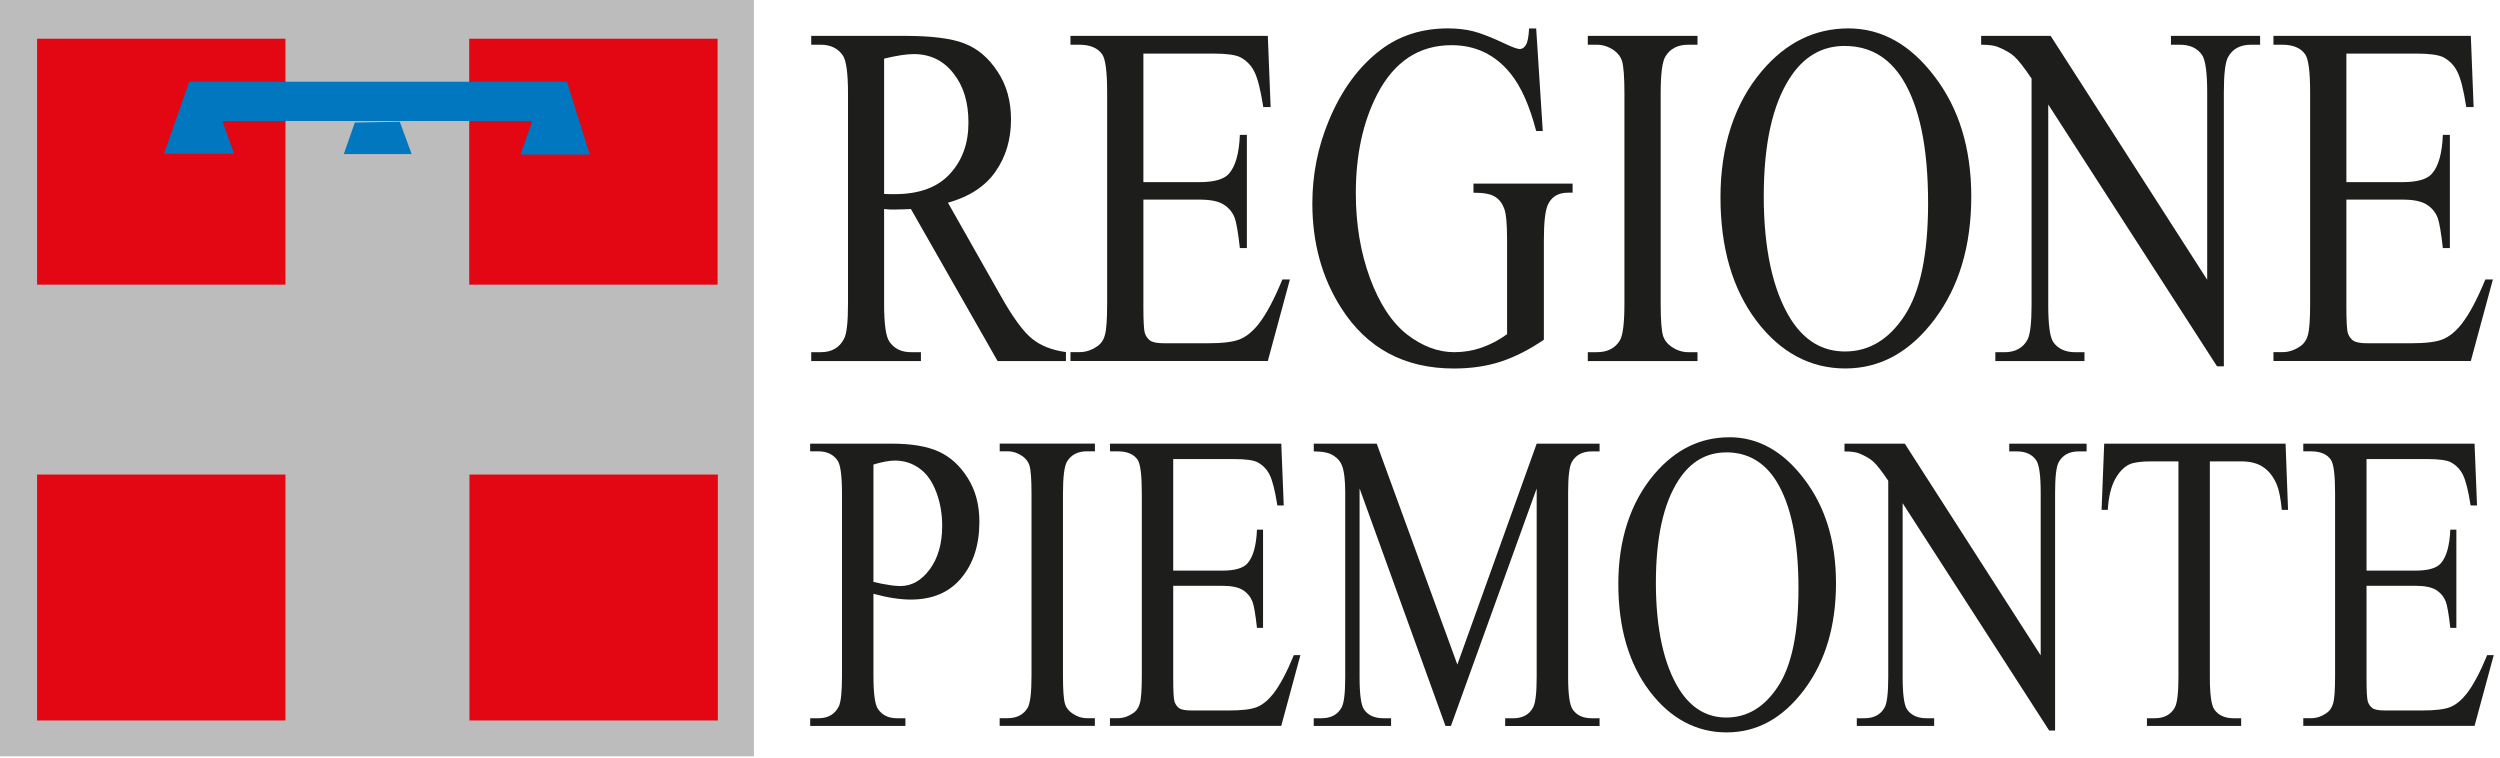 <?xml version="1.0" encoding="UTF-8"?>
<!-- Generated by Pixelmator Pro 3.7 -->
<svg width="320" height="97" viewBox="0 0 320 97" xmlns="http://www.w3.org/2000/svg">
    <path id="Percorso" fill="#1d1d1b" fill-rule="evenodd" stroke="none" d="M 111.801 76.001 L 111.801 86.522 C 111.801 88.799 111.997 90.209 112.388 90.76 C 112.919 91.543 113.726 91.934 114.799 91.934 L 115.891 91.934 L 115.891 92.921 L 103.705 92.921 L 103.705 91.934 L 104.778 91.934 C 105.983 91.934 106.841 91.434 107.359 90.44 C 107.636 89.888 107.775 88.587 107.775 86.522 L 107.775 63.185 C 107.775 60.909 107.586 59.498 107.207 58.947 C 106.665 58.165 105.85 57.773 104.771 57.773 L 103.698 57.773 L 103.698 56.786 L 114.124 56.786 C 116.667 56.786 118.674 57.126 120.144 57.799 C 121.615 58.46 122.852 59.575 123.855 61.159 C 124.865 62.742 125.363 64.615 125.363 66.782 C 125.363 69.731 124.593 72.129 123.054 73.975 C 121.526 75.822 119.368 76.745 116.573 76.745 C 115.885 76.745 115.146 76.681 114.351 76.559 C 113.556 76.437 112.698 76.251 111.789 76.001 L 111.801 76.001 Z M 111.801 74.482 C 112.54 74.661 113.202 74.796 113.777 74.879 C 114.351 74.969 114.837 75.014 115.247 75.014 C 116.699 75.014 117.954 74.302 119.002 72.885 C 120.062 71.449 120.599 69.59 120.599 67.32 C 120.599 65.756 120.346 64.313 119.841 62.98 C 119.337 61.633 118.623 60.627 117.702 59.966 C 116.781 59.293 115.727 58.953 114.553 58.953 C 113.84 58.953 112.925 59.12 111.801 59.46 L 111.801 74.488 L 111.801 74.482 Z"/>
    <path id="path1" fill="#1d1d1b" stroke="none" d="M 140.143 91.927 L 140.143 92.915 L 127.957 92.915 L 127.957 91.927 L 128.967 91.927 C 130.141 91.927 130.993 91.491 131.529 90.619 C 131.863 90.049 132.034 88.683 132.034 86.516 L 132.034 63.178 C 132.034 61.351 131.945 60.139 131.762 59.556 C 131.624 59.114 131.333 58.729 130.904 58.408 C 130.286 57.985 129.648 57.767 128.973 57.767 L 127.963 57.767 L 127.963 56.78 L 140.15 56.78 L 140.15 57.767 L 139.121 57.767 C 137.96 57.767 137.114 58.203 136.584 59.075 C 136.237 59.646 136.06 61.011 136.06 63.178 L 136.06 86.516 C 136.06 88.343 136.148 89.555 136.331 90.138 C 136.47 90.581 136.767 90.966 137.215 91.286 C 137.815 91.709 138.452 91.927 139.127 91.927 L 140.156 91.927 L 140.143 91.927 Z"/>
    <path id="path2" fill="#1d1d1b" stroke="none" d="M 150.172 58.761 L 150.172 73.039 L 156.425 73.039 C 158.047 73.039 159.132 72.731 159.676 72.11 C 160.401 71.295 160.804 69.853 160.893 67.795 L 161.67 67.795 L 161.67 80.368 L 160.893 80.368 C 160.697 78.611 160.502 77.482 160.305 76.982 C 160.054 76.36 159.644 75.873 159.069 75.514 C 158.495 75.161 157.612 74.982 156.425 74.982 L 150.172 74.982 L 150.172 86.888 C 150.172 88.484 150.228 89.465 150.342 89.818 C 150.455 90.158 150.65 90.433 150.928 90.645 C 151.206 90.844 151.743 90.94 152.525 90.94 L 157.353 90.94 C 158.961 90.94 160.129 90.799 160.855 90.517 C 161.581 90.235 162.281 89.67 162.95 88.837 C 163.815 87.734 164.704 86.074 165.613 83.855 L 166.452 83.855 L 163.999 92.915 L 142.074 92.915 L 142.074 91.927 L 143.084 91.927 C 143.753 91.927 144.39 91.722 144.996 91.312 C 145.444 91.03 145.747 90.6 145.898 90.036 C 146.068 89.465 146.151 88.305 146.151 86.548 L 146.151 63.076 C 146.151 60.787 145.968 59.37 145.609 58.838 C 145.103 58.126 144.264 57.773 143.09 57.773 L 142.081 57.773 L 142.081 56.786 L 164.004 56.786 L 164.32 64.698 L 163.5 64.698 C 163.203 62.8 162.874 61.492 162.515 60.78 C 162.167 60.069 161.638 59.53 160.944 59.158 C 160.381 58.889 159.398 58.761 157.984 58.761 L 150.172 58.761 Z"/>
    <path id="path3" fill="#1d1d1b" stroke="none" d="M 185.02 92.915 L 174.026 62.518 L 174.026 86.657 C 174.026 88.875 174.215 90.26 174.593 90.812 C 175.111 91.555 175.932 91.934 177.049 91.934 L 178.058 91.934 L 178.058 92.921 L 168.157 92.921 L 168.157 91.934 L 169.167 91.934 C 170.372 91.934 171.223 91.472 171.728 90.549 C 172.038 89.978 172.189 88.683 172.189 86.657 L 172.189 63.05 C 172.189 61.454 172.051 60.3 171.773 59.588 C 171.577 59.075 171.212 58.645 170.681 58.312 C 170.163 57.96 169.324 57.78 168.163 57.78 L 168.163 56.793 L 176.221 56.793 L 186.54 85.061 L 196.694 56.793 L 204.746 56.793 L 204.746 57.78 L 203.761 57.78 C 202.544 57.78 201.686 58.242 201.181 59.165 C 200.871 59.735 200.72 61.031 200.72 63.057 L 200.72 86.664 C 200.72 88.882 200.916 90.267 201.308 90.818 C 201.824 91.562 202.644 91.94 203.761 91.94 L 204.746 91.94 L 204.746 92.927 L 192.662 92.927 L 192.662 91.94 L 193.671 91.94 C 194.889 91.94 195.741 91.479 196.233 90.555 C 196.543 89.985 196.694 88.69 196.694 86.664 L 196.694 62.524 L 185.719 92.921 L 185.025 92.921 L 185.02 92.915 Z"/>
    <path id="path4" fill="#1d1d1b" fill-rule="evenodd" stroke="none" d="M 221.35 55.966 C 225.041 55.966 228.236 57.748 230.937 61.319 C 233.649 64.871 235.007 69.314 235.007 74.642 C 235.007 80.13 233.644 84.689 230.918 88.311 C 228.191 91.934 224.89 93.748 221.015 93.748 C 217.14 93.748 213.808 91.979 211.133 88.446 C 208.476 84.913 207.145 80.342 207.145 74.725 C 207.145 69.109 208.685 64.307 211.757 60.684 C 214.428 57.543 217.626 55.972 221.344 55.972 L 221.35 55.966 Z M 220.953 57.908 C 218.409 57.908 216.365 59.107 214.825 61.505 C 212.906 64.486 211.953 68.859 211.953 74.61 C 211.953 80.361 212.944 85.048 214.932 88.221 C 216.46 90.639 218.473 91.844 220.972 91.844 C 223.641 91.844 225.843 90.523 227.578 87.875 C 229.327 85.227 230.198 81.053 230.204 75.354 C 230.204 69.173 229.245 64.563 227.332 61.524 C 225.793 59.107 223.665 57.902 220.953 57.902 L 220.953 57.908 Z"/>
    <path id="path5" fill="#1d1d1b" stroke="none" d="M 236.099 56.793 L 243.817 56.793 L 261.209 83.887 L 261.209 63.057 C 261.209 60.838 261.014 59.453 260.623 58.902 C 260.105 58.158 259.284 57.78 258.167 57.78 L 257.183 57.78 L 257.183 56.793 L 267.084 56.793 L 267.084 57.78 L 266.074 57.78 C 264.87 57.78 264.017 58.242 263.513 59.165 C 263.203 59.735 263.052 61.031 263.052 63.057 L 263.052 93.505 L 262.294 93.505 L 243.539 64.409 L 243.539 86.657 C 243.539 88.875 243.728 90.26 244.106 90.812 C 244.637 91.555 245.457 91.934 246.561 91.934 L 247.571 91.934 L 247.571 92.921 L 237.67 92.921 L 237.67 91.934 L 238.655 91.934 C 239.872 91.934 240.73 91.472 241.235 90.549 C 241.545 89.978 241.696 88.683 241.696 86.657 L 241.696 61.537 C 240.87 60.312 240.239 59.505 239.809 59.114 C 239.392 58.722 238.768 58.357 237.942 58.024 C 237.537 57.863 236.919 57.786 236.092 57.786 L 236.092 56.799 L 236.099 56.793 Z"/>
    <path id="path6" fill="#1d1d1b" stroke="none" d="M 292.554 56.793 L 292.87 65.262 L 292.074 65.262 C 291.923 63.768 291.709 62.704 291.444 62.063 C 291.008 61.031 290.428 60.28 289.702 59.8 C 288.989 59.299 288.042 59.056 286.868 59.056 L 282.861 59.056 L 282.861 86.657 C 282.861 88.875 283.05 90.26 283.43 90.812 C 283.959 91.555 284.78 91.934 285.884 91.934 L 286.868 91.934 L 286.868 92.921 L 274.809 92.921 L 274.809 91.934 L 275.818 91.934 C 277.024 91.934 277.875 91.472 278.381 90.549 C 278.689 89.978 278.841 88.683 278.841 86.657 L 278.841 59.056 L 275.421 59.056 C 274.089 59.056 273.149 59.178 272.588 59.428 C 271.862 59.767 271.236 60.415 270.719 61.37 C 270.202 62.332 269.892 63.627 269.798 65.262 L 269.002 65.262 L 269.337 56.793 L 292.561 56.793 L 292.554 56.793 Z"/>
    <path id="path7" fill="#1d1d1b" stroke="none" d="M 302.916 58.761 L 302.916 73.039 L 309.171 73.039 C 310.793 73.039 311.878 72.731 312.42 72.11 C 313.146 71.295 313.551 69.853 313.639 67.795 L 314.415 67.795 L 314.415 80.368 L 313.639 80.368 C 313.443 78.611 313.248 77.482 313.052 76.982 C 312.8 76.36 312.39 75.873 311.815 75.514 C 311.241 75.161 310.364 74.982 309.171 74.982 L 302.916 74.982 L 302.916 86.888 C 302.916 88.484 302.973 89.465 303.087 89.818 C 303.201 90.158 303.396 90.433 303.674 90.645 C 303.952 90.844 304.489 90.94 305.271 90.94 L 310.099 90.94 C 311.708 90.94 312.876 90.799 313.601 90.517 C 314.327 90.235 315.027 89.67 315.696 88.837 C 316.56 87.734 317.45 86.074 318.359 83.855 L 319.199 83.855 L 316.743 92.915 L 294.82 92.915 L 294.82 91.927 L 295.83 91.927 C 296.499 91.927 297.136 91.722 297.735 91.312 C 298.183 91.03 298.487 90.6 298.639 90.036 C 298.809 89.465 298.89 88.305 298.89 86.548 L 298.89 63.076 C 298.89 60.787 298.707 59.37 298.348 58.838 C 297.843 58.126 297.004 57.773 295.83 57.773 L 294.82 57.773 L 294.82 56.786 L 316.743 56.786 L 317.059 64.698 L 316.239 64.698 C 315.942 62.8 315.615 61.492 315.254 60.78 C 314.908 60.069 314.377 59.53 313.683 59.158 C 313.121 58.889 312.137 58.761 310.723 58.761 L 302.916 58.761 Z"/>
    <path id="path8" fill="#1d1d1b" fill-rule="evenodd" stroke="none" d="M 136.445 46.214 L 127.692 46.214 L 116.598 26.755 C 115.777 26.793 115.108 26.819 114.591 26.819 L 113.916 26.819 C 113.676 26.8 113.423 26.781 113.165 26.755 L 113.165 38.847 C 113.165 41.469 113.392 43.091 113.84 43.726 C 114.452 44.624 115.373 45.079 116.598 45.079 L 117.879 45.079 L 117.879 46.214 L 103.837 46.214 L 103.837 45.079 L 105.068 45.079 C 106.456 45.079 107.447 44.508 108.04 43.361 C 108.381 42.726 108.545 41.226 108.545 38.847 L 108.545 11.957 C 108.545 9.341 108.318 7.713 107.87 7.078 C 107.239 6.181 106.305 5.725 105.068 5.725 L 103.837 5.725 L 103.837 4.591 L 115.777 4.591 C 119.261 4.591 121.823 4.918 123.464 5.572 C 125.123 6.206 126.525 7.392 127.667 9.13 C 128.828 10.848 129.409 12.906 129.409 15.298 C 129.409 17.856 128.746 20.074 127.427 21.959 C 126.121 23.844 124.089 25.171 121.337 25.947 L 128.102 37.885 C 129.648 40.629 130.98 42.45 132.091 43.348 C 133.201 44.252 134.653 44.822 136.439 45.066 L 136.439 46.201 L 136.445 46.214 Z M 113.165 24.819 C 113.467 24.819 113.739 24.832 113.96 24.851 L 114.515 24.851 C 117.639 24.851 119.993 23.992 121.571 22.273 C 123.167 20.555 123.962 18.362 123.962 15.702 C 123.962 13.041 123.319 10.996 122.031 9.38 C 120.757 7.745 119.065 6.924 116.957 6.924 C 116.023 6.924 114.755 7.117 113.165 7.508 L 113.165 24.819 Z"/>
    <path id="path9" fill="#1d1d1b" stroke="none" d="M 146.353 6.86 L 146.353 23.312 L 153.553 23.312 C 155.421 23.312 156.671 22.953 157.302 22.235 C 158.141 21.292 158.608 19.638 158.703 17.26 L 159.599 17.26 L 159.599 31.75 L 158.703 31.75 C 158.476 29.723 158.249 28.422 158.028 27.851 C 157.738 27.133 157.264 26.575 156.602 26.165 C 155.939 25.755 154.924 25.55 153.553 25.55 L 146.353 25.55 L 146.353 39.27 C 146.353 41.11 146.416 42.239 146.548 42.649 C 146.675 43.04 146.902 43.354 147.223 43.598 C 147.546 43.822 148.159 43.938 149.06 43.938 L 154.62 43.938 C 156.476 43.938 157.82 43.777 158.659 43.444 C 159.498 43.117 160.3 42.469 161.076 41.508 C 162.073 40.238 163.095 38.328 164.143 35.769 L 165.108 35.769 L 162.281 46.207 L 137.019 46.207 L 137.019 45.072 L 138.181 45.072 C 138.957 45.072 139.689 44.835 140.383 44.367 C 140.901 44.04 141.248 43.546 141.424 42.893 C 141.62 42.239 141.715 40.899 141.715 38.873 L 141.715 11.836 C 141.715 9.194 141.506 7.572 141.083 6.956 C 140.503 6.136 139.537 5.732 138.181 5.725 L 137.019 5.725 L 137.019 4.591 L 162.281 4.591 L 162.641 13.708 L 161.7 13.708 C 161.36 11.521 160.982 10.015 160.564 9.194 C 160.161 8.373 159.555 7.751 158.753 7.322 C 158.111 7.014 156.975 6.86 155.345 6.86 L 146.353 6.86 Z"/>
    <path id="path10" fill="#1d1d1b" stroke="none" d="M 196.631 3.635 L 197.476 16.772 L 196.631 16.772 C 195.779 13.496 194.675 11.034 193.318 9.374 C 191.367 6.982 188.863 5.783 185.802 5.783 C 181.631 5.783 178.455 7.88 176.279 12.079 C 174.455 15.618 173.546 19.837 173.546 24.729 C 173.546 28.698 174.151 32.32 175.357 35.596 C 176.569 38.873 178.147 41.277 180.096 42.809 C 182.06 44.322 184.079 45.079 186.143 45.079 C 187.354 45.079 188.522 44.887 189.645 44.495 C 190.774 44.104 191.86 43.534 192.908 42.777 L 192.908 30.743 C 192.908 28.653 192.781 27.293 192.522 26.659 C 192.282 26.005 191.891 25.511 191.361 25.184 C 190.844 24.838 189.929 24.665 188.604 24.665 L 188.604 23.498 L 201.295 23.498 L 201.295 24.665 L 200.688 24.665 C 199.433 24.665 198.569 25.197 198.102 26.261 C 197.779 27.018 197.616 28.512 197.616 30.743 L 197.616 43.482 C 195.76 44.752 193.93 45.681 192.131 46.278 C 190.326 46.868 188.32 47.169 186.111 47.169 C 179.775 47.169 174.966 44.592 171.679 39.43 C 169.21 35.564 167.98 31.102 167.98 26.043 C 167.98 22.382 168.673 18.869 170.057 15.516 C 171.697 11.528 173.956 8.457 176.822 6.309 C 179.219 4.526 182.06 3.635 185.328 3.635 C 186.521 3.635 187.6 3.757 188.566 4.001 C 189.551 4.244 190.932 4.789 192.724 5.629 C 193.628 6.059 194.233 6.277 194.535 6.277 C 194.839 6.277 195.097 6.104 195.312 5.757 C 195.539 5.392 195.671 4.68 195.722 3.642 L 196.618 3.642 L 196.631 3.635 Z"/>
    <path id="path11" fill="#1d1d1b" stroke="none" d="M 217.28 45.079 L 217.28 46.214 L 203.238 46.214 L 203.238 45.079 L 204.4 45.079 C 205.75 45.079 206.735 44.579 207.347 43.572 C 207.731 42.918 207.927 41.341 207.927 38.847 L 207.927 11.957 C 207.927 9.848 207.82 8.457 207.612 7.783 C 207.447 7.271 207.12 6.835 206.621 6.463 C 205.914 5.969 205.169 5.725 204.4 5.725 L 203.238 5.725 L 203.238 4.591 L 217.28 4.591 L 217.28 5.725 L 216.093 5.725 C 214.755 5.725 213.777 6.226 213.171 7.232 C 212.768 7.886 212.566 9.463 212.566 11.957 L 212.566 38.847 C 212.566 40.956 212.673 42.348 212.881 43.021 C 213.046 43.534 213.379 43.97 213.897 44.342 C 214.591 44.835 215.324 45.079 216.099 45.079 L 217.286 45.079 L 217.28 45.079 Z"/>
    <path id="path12" fill="#1d1d1b" fill-rule="evenodd" stroke="none" d="M 236.591 3.635 C 240.844 3.635 244.529 5.693 247.635 9.803 C 250.758 13.894 252.323 19.01 252.323 25.152 C 252.323 31.474 250.752 36.725 247.609 40.899 C 244.467 45.072 240.66 47.163 236.199 47.163 C 231.738 47.163 227.894 45.13 224.815 41.052 C 221.754 36.981 220.221 31.711 220.221 25.242 C 220.221 18.773 221.994 13.24 225.54 9.066 C 228.62 5.443 232.3 3.635 236.585 3.635 L 236.591 3.635 Z M 236.129 5.879 C 233.196 5.879 230.842 7.258 229.075 10.021 C 226.865 13.458 225.761 18.491 225.761 25.126 C 225.761 31.762 226.903 37.148 229.194 40.815 C 230.948 43.598 233.271 44.989 236.156 44.989 C 239.235 44.989 241.772 43.463 243.772 40.418 C 245.785 37.372 246.796 32.557 246.796 25.992 C 246.796 18.869 245.69 13.56 243.482 10.06 C 241.709 7.277 239.26 5.886 236.137 5.886 L 236.129 5.879 Z"/>
    <path id="path13" fill="#1d1d1b" stroke="none" d="M 253.585 4.591 L 262.484 4.591 L 282.521 35.808 L 282.521 11.803 C 282.521 9.245 282.294 7.649 281.846 7.014 C 281.245 6.155 280.305 5.725 279.018 5.725 L 277.882 5.725 L 277.882 4.591 L 289.292 4.591 L 289.292 5.725 L 288.131 5.725 C 286.742 5.725 285.764 6.258 285.184 7.322 C 284.831 7.976 284.653 9.47 284.653 11.803 L 284.653 46.893 L 283.782 46.893 L 262.175 13.374 L 262.175 39.007 C 262.175 41.565 262.388 43.162 262.825 43.797 C 263.437 44.656 264.377 45.085 265.652 45.085 L 266.813 45.085 L 266.813 46.22 L 255.404 46.22 L 255.404 45.085 L 256.54 45.085 C 257.94 45.085 258.931 44.553 259.511 43.489 C 259.865 42.835 260.041 41.341 260.041 39.007 L 260.041 10.053 C 259.088 8.643 258.362 7.713 257.865 7.258 C 257.379 6.809 256.665 6.386 255.712 6.001 C 255.245 5.815 254.538 5.725 253.585 5.725 L 253.585 4.591 Z"/>
    <path id="path14" fill="#1d1d1b" stroke="none" d="M 300.336 6.86 L 300.336 23.312 L 307.536 23.312 C 309.404 23.312 310.653 22.953 311.284 22.235 C 312.124 21.292 312.591 19.638 312.685 17.26 L 313.583 17.26 L 313.583 31.75 L 312.685 31.75 C 312.458 29.723 312.231 28.422 312.01 27.851 C 311.721 27.133 311.247 26.575 310.585 26.165 C 309.921 25.755 308.906 25.55 307.536 25.55 L 300.336 25.55 L 300.336 39.27 C 300.336 41.11 300.399 42.239 300.531 42.649 C 300.657 43.04 300.884 43.354 301.206 43.598 C 301.529 43.822 302.141 43.938 303.043 43.938 L 308.602 43.938 C 310.458 43.938 311.802 43.777 312.641 43.444 C 313.481 43.117 314.282 42.469 315.059 41.508 C 316.055 40.238 317.078 38.328 318.125 35.769 L 319.091 35.769 L 316.265 46.207 L 291.002 46.207 L 291.002 45.072 L 292.163 45.072 C 292.94 45.072 293.671 44.835 294.365 44.367 C 294.883 44.04 295.231 43.546 295.407 42.893 C 295.603 42.239 295.697 40.899 295.697 38.873 L 295.697 11.836 C 295.697 9.194 295.489 7.572 295.066 6.956 C 294.486 6.136 293.52 5.732 292.163 5.725 L 291.002 5.725 L 291.002 4.591 L 316.265 4.591 L 316.624 13.708 L 315.683 13.708 C 315.343 11.521 314.964 10.015 314.547 9.194 C 314.144 8.373 313.537 7.751 312.736 7.322 C 312.093 7.014 310.957 6.86 309.328 6.86 L 300.336 6.86 Z"/>
    <path id="path15" fill="#bdbcbc" stroke="none" d="M -0 0 L 96.498 0 L 96.498 96.806 L -0 96.806 L -0 0 Z"/>
    <path id="path16" fill="#e30613" stroke="none" d="M 60.091 60.742 L 91.885 60.742 L 91.885 92.222 L 60.091 92.222 L 60.091 60.742 Z"/>
    <path id="path17" fill="#e30613" stroke="none" d="M 4.746 60.742 L 36.539 60.742 L 36.539 92.222 L 4.746 92.222 L 4.746 60.742 Z"/>
    <path id="path18" fill="#e30613" stroke="none" d="M 4.746 4.956 L 36.539 4.956 L 36.539 36.436 L 4.746 36.436 L 4.746 4.956 Z"/>
    <path id="path19" fill="#e30613" stroke="none" d="M 60.059 4.956 L 91.853 4.956 L 91.853 36.436 L 60.059 36.436 L 60.059 4.956 Z"/>
    <path id="path20" fill="#0077be" stroke="none" d="M 24.221 10.463 L 72.574 10.463 L 75.496 19.792 L 66.616 19.792 L 68.131 15.484 L 28.462 15.484 L 29.976 19.69 L 20.996 19.69 L 24.221 10.463 Z"/>
    <path id="path21" fill="#0077be" stroke="none" d="M 45.419 15.689 L 44.005 19.722 L 52.689 19.722 L 51.174 15.586 L 45.419 15.689 Z"/>
</svg>

